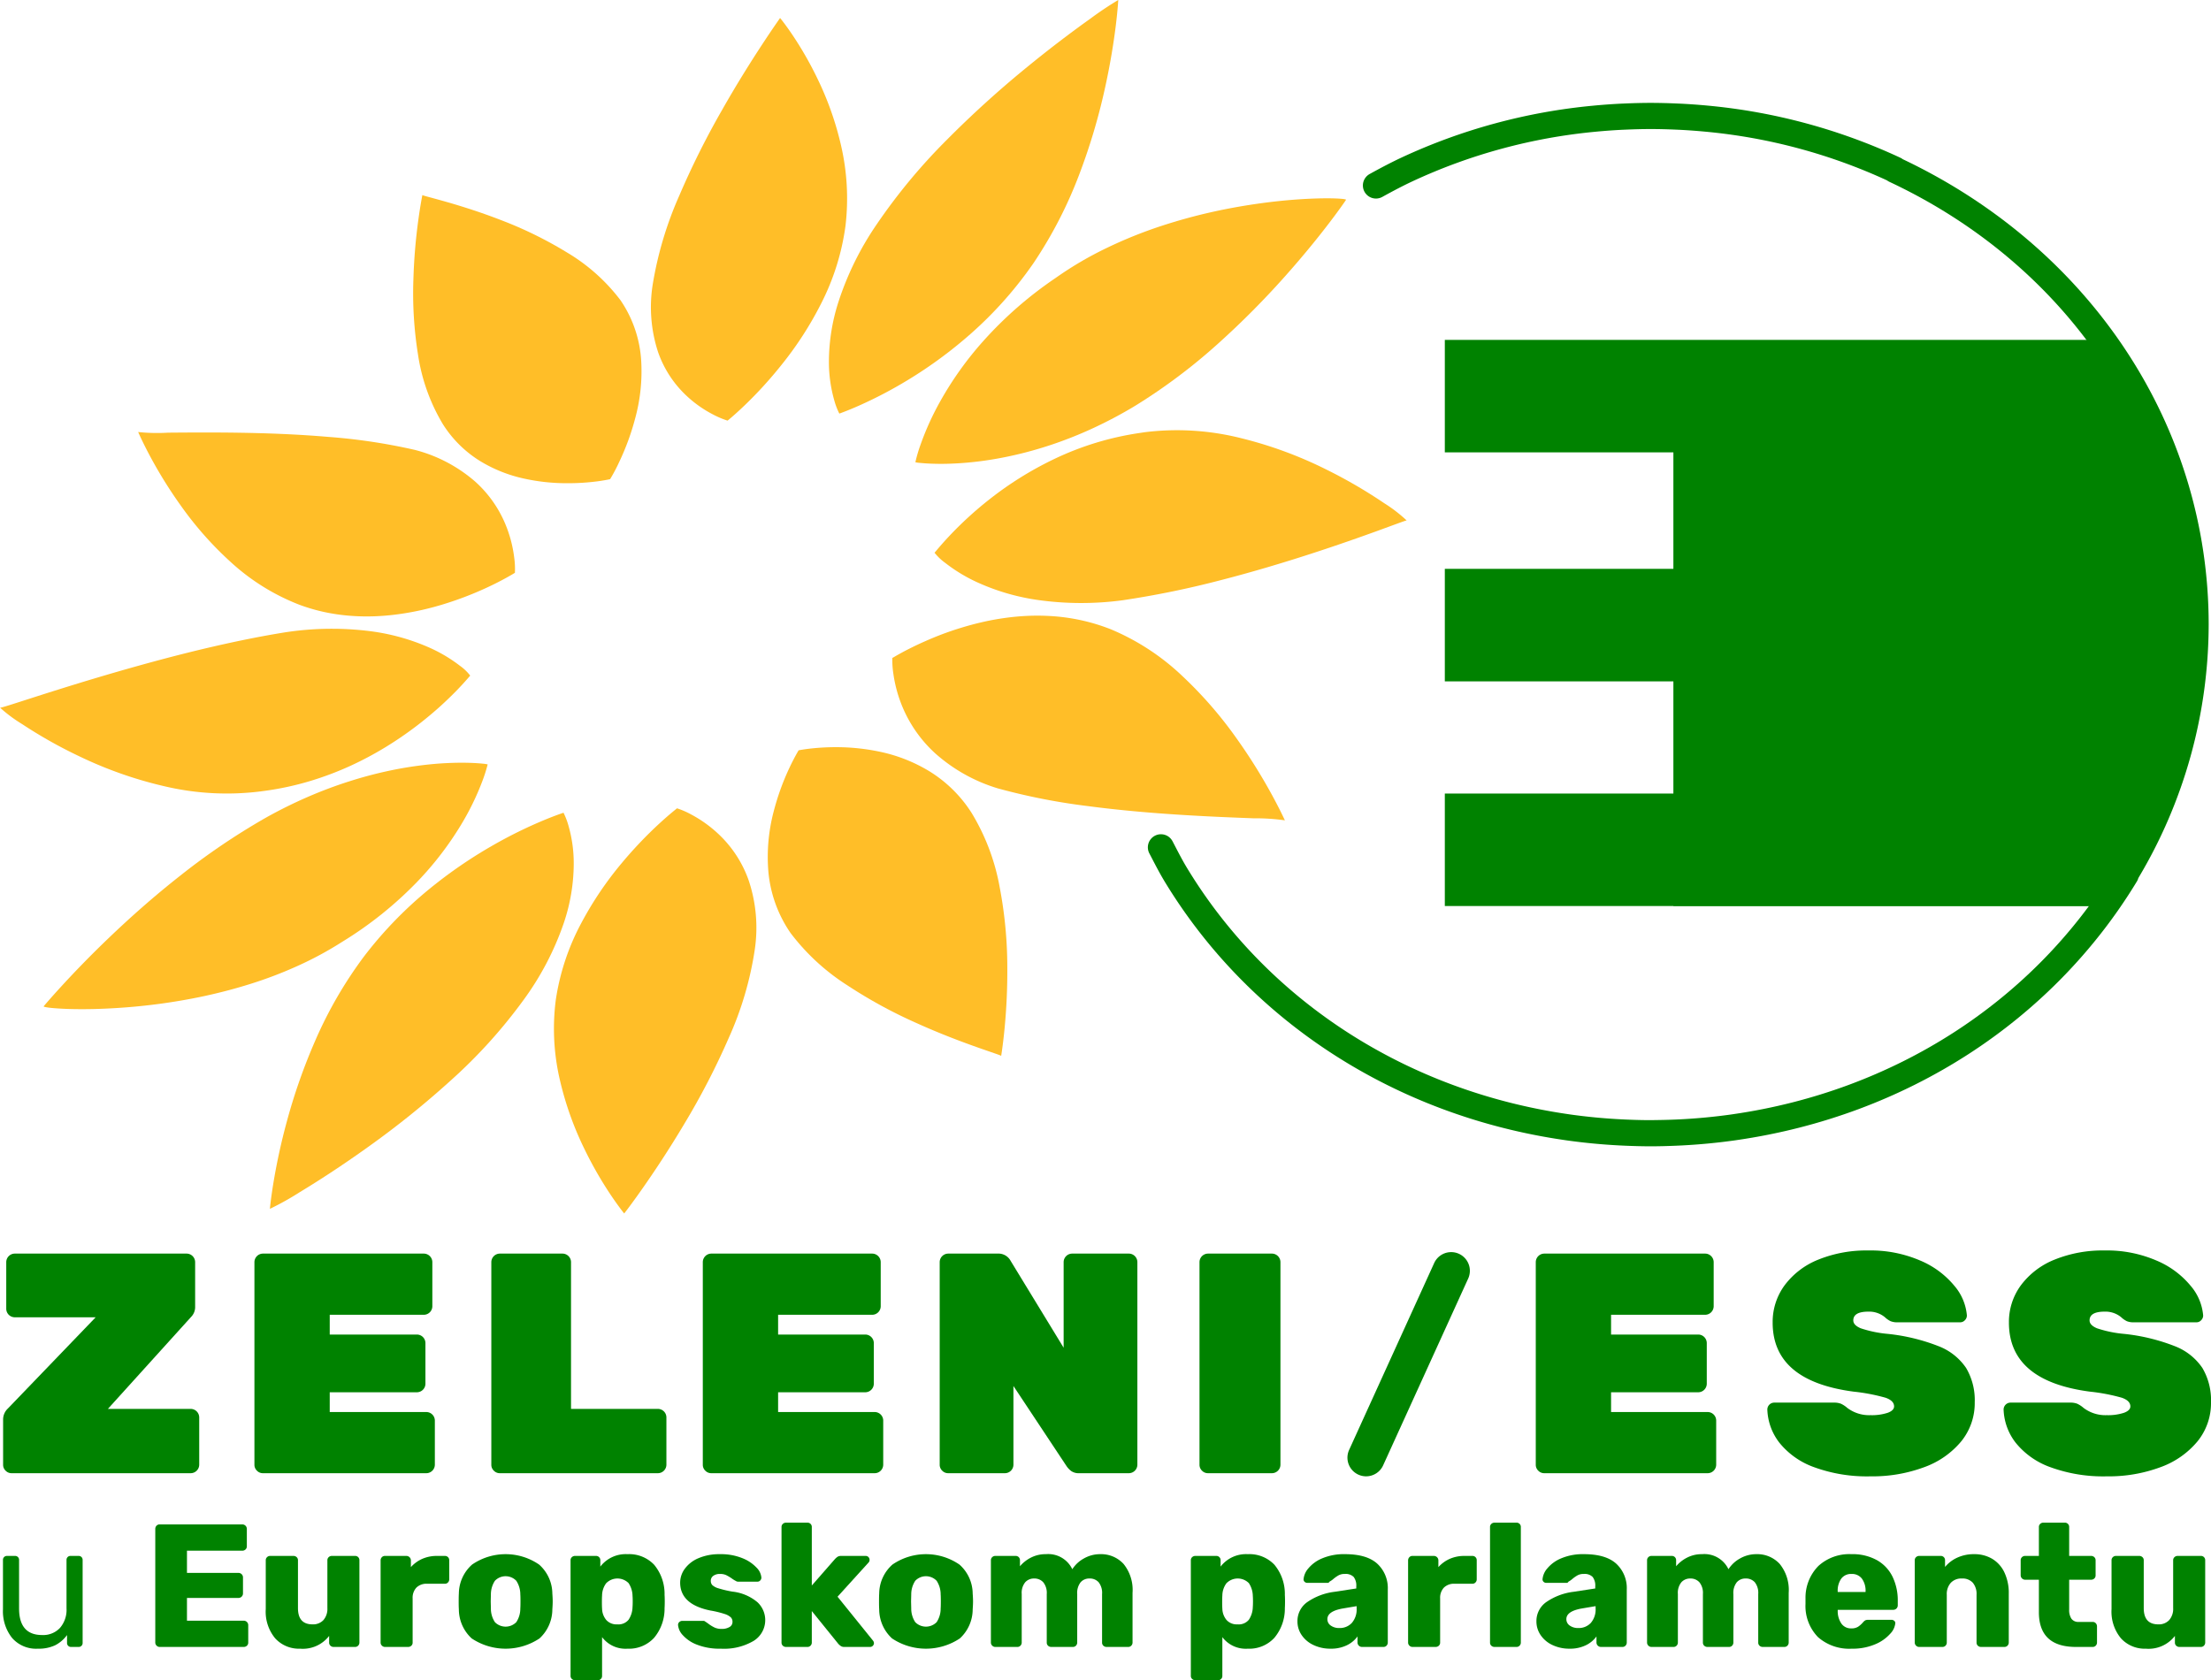 <?xml version="1.0" encoding="UTF-8"?> <svg xmlns="http://www.w3.org/2000/svg" xmlns:xlink="http://www.w3.org/1999/xlink" id="Layer_1" data-name="Layer 1" width="358.98" height="272.856" viewBox="0 0 358.98 272.856"><defs><style>.cls-1{fill:none;}.cls-2{clip-path:url(#clip-path);}.cls-3{fill:#008200;}.cls-4{fill:#ffbe28;}</style><clipPath id="clip-path" transform="translate(-36.434 -47.873)"><rect class="cls-1" width="430.866" height="357.165"></rect></clipPath></defs><title>GreensEFA logo-hr</title><g class="cls-2"><path class="cls-3" d="M38.394,313.865a6.96,6.96,0,0,1-1.478-4.647v-8.016a.631.631,0,0,1,.654-.654h1.307a.631.631,0,0,1,.654.654v7.873q0,4.322,3.752,4.321a3.742,3.742,0,0,0,2.885-1.151,4.485,4.485,0,0,0,1.066-3.17v-7.873a.631.631,0,0,1,.654-.654h1.308a.631.631,0,0,1,.654.654v13.474a.633.633,0,0,1-.654.653H47.973a.633.633,0,0,1-.654-.653v-1.28a5.442,5.442,0,0,1-1.932,1.662,6.278,6.278,0,0,1-2.814.555,5.171,5.171,0,0,1-4.179-1.748" transform="translate(-36.434 -47.873)"></path><path class="cls-3" d="M61.858,315.116a.684.684,0,0,1-.213-.498v-18.447a.743.743,0,0,1,.199-.527.671.671,0,0,1,.512-.213h13.416a.728.728,0,0,1,.739.74v2.813a.668.668,0,0,1-.213.512.739.739,0,0,1-.526.199h-8.982v3.61h8.357a.729.729,0,0,1,.739.739v2.587a.729.729,0,0,1-.739.739h-8.357v3.695h9.21a.728.728,0,0,1,.738.739v2.814a.664.664,0,0,1-.213.512.743.743,0,0,1-.525.199H62.356a.682.682,0,0,1-.498-.213" transform="translate(-36.434 -47.873)"></path><path class="cls-3" d="M81.117,313.936a6.78,6.78,0,0,1-1.535-4.747v-7.931a.667.667,0,0,1,.213-.511.706.706,0,0,1,.498-.2h3.78a.74.74,0,0,1,.526.2.667.667,0,0,1,.213.511v7.76q0,2.644,2.359,2.644a2.29,2.29,0,0,0,1.777-.697,2.773,2.773,0,0,0,.64-1.947v-7.76a.667.667,0,0,1,.213-.511.739.739,0,0,1,.525-.2h3.752a.683.683,0,0,1,.711.711v13.36a.711.711,0,0,1-.199.498.673.673,0,0,1-.512.213h-3.467a.74.74,0,0,1-.526-.2.664.664,0,0,1-.213-.511v-1.08a5.396,5.396,0,0,1-4.719,2.075,5.212,5.212,0,0,1-4.036-1.677" transform="translate(-36.434 -47.873)"></path><path class="cls-3" d="M98.442,315.116a.684.684,0,0,1-.213-.498v-13.331a.737.737,0,0,1,.199-.525.665.665,0,0,1,.512-.214h3.467a.729.729,0,0,1,.739.739v1.08a5.436,5.436,0,0,1,1.862-1.35,5.827,5.827,0,0,1,2.373-.469h1.28a.682.682,0,0,1,.71.711v3.098a.703.703,0,0,1-.199.497.664.664,0,0,1-.511.213h-2.871a2.333,2.333,0,0,0-1.748.626,2.413,2.413,0,0,0-.612,1.762v7.163a.668.668,0,0,1-.213.512.743.743,0,0,1-.525.199h-3.752a.682.682,0,0,1-.498-.213" transform="translate(-36.434 -47.873)"></path><path class="cls-3" d="M113.024,313.95a6.425,6.425,0,0,1-2.089-4.733q-.03-.369-.029-1.279c0-.607.009-1.032.029-1.279a6.363,6.363,0,0,1,2.146-4.705,9.605,9.605,0,0,1,10.886,0,6.366,6.366,0,0,1,2.146,4.705q.057.74.057,1.279,0,.54-.057,1.279a6.425,6.425,0,0,1-2.089,4.733,9.927,9.927,0,0,1-11,0m7.234-2.644a3.972,3.972,0,0,0,.654-2.231c.018-.189.028-.569.028-1.137,0-.569-.01-.947-.028-1.137a4.007,4.007,0,0,0-.654-2.218,2.406,2.406,0,0,0-3.468,0,4.007,4.007,0,0,0-.654,2.218l-.028,1.137.028,1.137a3.972,3.972,0,0,0,.654,2.231,2.434,2.434,0,0,0,3.468,0" transform="translate(-36.434 -47.873)"></path><path class="cls-3" d="M129.284,320.531a.668.668,0,0,1-.214-.512v-18.76a.668.668,0,0,1,.214-.512.737.737,0,0,1,.525-.199h3.383a.683.683,0,0,1,.711.711v1.023a5.2,5.2,0,0,1,4.405-2.019,5.591,5.591,0,0,1,4.335,1.72,7.404,7.404,0,0,1,1.691,4.904c.019.247.029.596.029,1.051s-.01.816-.029,1.08a7.365,7.365,0,0,1-1.705,4.832,5.527,5.527,0,0,1-4.321,1.763,4.761,4.761,0,0,1-4.121-1.876v6.282a.68.68,0,0,1-.711.71h-3.667a.74.74,0,0,1-.525-.198m9.209-9.622a3.895,3.895,0,0,0,.64-2.09c.018-.188.028-.482.028-.881,0-.397-.01-.691-.028-.881a3.9,3.9,0,0,0-.64-2.089,2.556,2.556,0,0,0-3.652.029,3.43,3.43,0,0,0-.654,1.974c-.019.248-.028.608-.028,1.082,0,.454.009.805.028,1.051a2.985,2.985,0,0,0,.668,1.833,2.225,2.225,0,0,0,1.805.725,2.124,2.124,0,0,0,1.833-.753" transform="translate(-36.434 -47.873)"></path><path class="cls-3" d="M149.593,314.96a5.921,5.921,0,0,1-2.317-1.563,2.713,2.713,0,0,1-.753-1.65.597.597,0,0,1,.213-.469.699.699,0,0,1,.469-.184h3.44a.389.389,0,0,1,.284.113,6.291,6.291,0,0,1,.54.37,5.736,5.736,0,0,0,1.009.612,2.718,2.718,0,0,0,1.123.212,2.421,2.421,0,0,0,1.264-.298.93.93,0,0,0,.498-.838,1.031,1.031,0,0,0-.27-.74,2.74,2.74,0,0,0-1.023-.554,15.807,15.807,0,0,0-2.289-.554q-4.917-.995-4.917-4.548a3.808,3.808,0,0,1,.753-2.231,5.248,5.248,0,0,1,2.217-1.72,8.553,8.553,0,0,1,3.511-.654,9.25,9.25,0,0,1,3.596.639,6.334,6.334,0,0,1,2.316,1.536,2.586,2.586,0,0,1,.796,1.634.647.647,0,0,1-.185.454.58.58,0,0,1-.44.2h-3.127a.622.622,0,0,1-.398-.114,4.544,4.544,0,0,1-.682-.426,7.682,7.682,0,0,0-.896-.527,2.275,2.275,0,0,0-.98-.184,1.753,1.753,0,0,0-1.108.312.97.97,0,0,0-.398.796,1.005,1.005,0,0,0,.241.697,2.451,2.451,0,0,0,.995.526,17.742,17.742,0,0,0,2.288.54,7.572,7.572,0,0,1,4.051,1.719,3.967,3.967,0,0,1-.626,6.283,9.481,9.481,0,0,1-5.301,1.264,10.126,10.126,0,0,1-3.894-.653" transform="translate(-36.434 -47.873)"></path><path class="cls-3" d="M163.535,315.13a.668.668,0,0,1-.213-.512v-18.759a.669.669,0,0,1,.213-.512.739.739,0,0,1,.526-.199h3.468a.682.682,0,0,1,.71.711v9.493l3.781-4.321c.037-.038.109-.103.213-.199a1.139,1.139,0,0,1,.327-.213,1.122,1.122,0,0,1,.426-.071h4.008a.6.6,0,0,1,.441.185.638.638,0,0,1,.184.469.624.624,0,0,1-.198.454l-5.003,5.515,5.713,7.078a.763.763,0,0,1,.199.427.631.631,0,0,1-.654.653h-4.121a1.086,1.086,0,0,1-.555-.113,2.561,2.561,0,0,1-.44-.37l-4.321-5.344v5.116a.703.703,0,0,1-.199.498.667.667,0,0,1-.511.213h-3.468a.739.739,0,0,1-.526-.199" transform="translate(-36.434 -47.873)"></path><path class="cls-3" d="M181.271,313.95a6.425,6.425,0,0,1-2.089-4.733q-.03-.369-.029-1.279c0-.607.009-1.032.029-1.279a6.363,6.363,0,0,1,2.146-4.705,9.605,9.605,0,0,1,10.886,0,6.366,6.366,0,0,1,2.146,4.705q.057.74.057,1.279,0,.54-.057,1.279a6.425,6.425,0,0,1-2.089,4.733,9.927,9.927,0,0,1-11,0m7.234-2.644a3.972,3.972,0,0,0,.654-2.231c.018-.189.028-.569.028-1.137,0-.569-.01-.947-.028-1.137a4.007,4.007,0,0,0-.654-2.218,2.406,2.406,0,0,0-3.468,0,4.007,4.007,0,0,0-.654,2.218l-.028,1.137.028,1.137a3.972,3.972,0,0,0,.654,2.231,2.434,2.434,0,0,0,3.468,0" transform="translate(-36.434 -47.873)"></path><path class="cls-3" d="M197.531,315.116a.684.684,0,0,1-.213-.498v-13.359a.671.671,0,0,1,.213-.512.705.705,0,0,1,.498-.199h3.296a.682.682,0,0,1,.711.711v.966a5.706,5.706,0,0,1,1.763-1.393,5.168,5.168,0,0,1,2.444-.569,4.322,4.322,0,0,1,4.292,2.445,5.184,5.184,0,0,1,1.905-1.762,5.276,5.276,0,0,1,2.615-.683,4.942,4.942,0,0,1,3.795,1.579,6.697,6.697,0,0,1,1.464,4.704v8.072a.712.712,0,0,1-.2.498.667.667,0,0,1-.511.213h-3.496a.744.744,0,0,1-.526-.199.669.669,0,0,1-.214-.512v-7.873a2.793,2.793,0,0,0-.554-1.919,1.914,1.914,0,0,0-1.492-.611,1.852,1.852,0,0,0-1.436.611,2.798,2.798,0,0,0-.554,1.919v7.873a.711.711,0,0,1-.199.498.669.669,0,0,1-.511.213h-3.497a.745.745,0,0,1-.526-.199.668.668,0,0,1-.213-.512v-7.873a2.747,2.747,0,0,0-.568-1.919,1.928,1.928,0,0,0-1.478-.611,1.894,1.894,0,0,0-1.45.611,2.7,2.7,0,0,0-.568,1.891v7.901a.708.708,0,0,1-.2.498.667.667,0,0,1-.511.213h-3.581a.682.682,0,0,1-.498-.213" transform="translate(-36.434 -47.873)"></path><path class="cls-3" d="M229.992,320.531a.671.671,0,0,1-.213-.512v-18.76a.671.671,0,0,1,.213-.512.741.741,0,0,1,.526-.199h3.383a.68.68,0,0,1,.71.711v1.023a5.203,5.203,0,0,1,4.406-2.019,5.591,5.591,0,0,1,4.335,1.72,7.41,7.41,0,0,1,1.692,4.904c.018.247.028.596.028,1.051s-.01.816-.028,1.08a7.371,7.371,0,0,1-1.706,4.832,5.529,5.529,0,0,1-4.321,1.763,4.765,4.765,0,0,1-4.122-1.876v6.282a.679.679,0,0,1-.71.71h-3.667a.745.745,0,0,1-.526-.198m9.21-9.622a3.895,3.895,0,0,0,.64-2.09c.018-.188.028-.482.028-.881,0-.397-.01-.691-.028-.881a3.9,3.9,0,0,0-.64-2.089,2.556,2.556,0,0,0-3.652.029,3.431,3.431,0,0,0-.655,1.974c-.018.248-.028.608-.028,1.082,0,.454.01.805.028,1.051a2.997,2.997,0,0,0,.668,1.833,2.228,2.228,0,0,0,1.806.725,2.124,2.124,0,0,0,1.833-.753" transform="translate(-36.434 -47.873)"></path><path class="cls-3" d="M249.719,315.03a4.691,4.691,0,0,1-1.933-1.606,3.9,3.9,0,0,1-.696-2.246,3.755,3.755,0,0,1,1.605-3.14,9.929,9.929,0,0,1,4.42-1.664l3.526-.54v-.34a2.29,2.29,0,0,0-.427-1.536,1.855,1.855,0,0,0-1.449-.483,2.06,2.06,0,0,0-.953.199,5.192,5.192,0,0,0-.867.597,3.473,3.473,0,0,1-.654.455.328.328,0,0,1-.284.199H248.71a.634.634,0,0,1-.469-.184.515.515,0,0,1-.157-.442,3.112,3.112,0,0,1,.768-1.719,5.801,5.801,0,0,1,2.246-1.634,9.008,9.008,0,0,1,3.723-.683q3.525,0,5.231,1.55a5.384,5.384,0,0,1,1.705,4.192v8.613a.711.711,0,0,1-.199.498.673.673,0,0,1-.512.213H257.55a.73.73,0,0,1-.711-.711v-.995a4.581,4.581,0,0,1-1.734,1.435,5.843,5.843,0,0,1-2.643.555,6.358,6.358,0,0,1-2.743-.583m6.196-3.596a3.34,3.34,0,0,0,.782-2.388v-.341l-2.359.399q-2.388.455-2.388,1.705a1.235,1.235,0,0,0,.555,1.052,2.301,2.301,0,0,0,1.378.397,2.671,2.671,0,0,0,2.032-.824" transform="translate(-36.434 -47.873)"></path><path class="cls-3" d="M265.267,315.116a.684.684,0,0,1-.213-.498v-13.331a.741.741,0,0,1,.199-.525.665.665,0,0,1,.512-.214h3.468a.731.731,0,0,1,.739.739v1.08a5.432,5.432,0,0,1,1.861-1.35,5.829,5.829,0,0,1,2.374-.469h1.279a.683.683,0,0,1,.711.711v3.098a.704.704,0,0,1-.2.497.662.662,0,0,1-.511.213h-2.87a2.331,2.331,0,0,0-1.748.626,2.409,2.409,0,0,0-.612,1.762v7.163a.665.665,0,0,1-.214.512.741.741,0,0,1-.525.199h-3.752a.685.685,0,0,1-.498-.213" transform="translate(-36.434 -47.873)"></path><path class="cls-3" d="M278.569,315.13a.668.668,0,0,1-.213-.512v-18.759a.669.669,0,0,1,.213-.512.741.741,0,0,1,.526-.199h3.553a.682.682,0,0,1,.711.711v18.759a.703.703,0,0,1-.199.498.669.669,0,0,1-.512.213h-3.553a.741.741,0,0,1-.526-.199" transform="translate(-36.434 -47.873)"></path><path class="cls-3" d="M288.519,315.03a4.691,4.691,0,0,1-1.933-1.606,3.9,3.9,0,0,1-.696-2.246,3.755,3.755,0,0,1,1.605-3.14,9.929,9.929,0,0,1,4.42-1.664l3.526-.54v-.34a2.29,2.29,0,0,0-.427-1.536,1.855,1.855,0,0,0-1.449-.483,2.06,2.06,0,0,0-.953.199,5.192,5.192,0,0,0-.867.597,3.472,3.472,0,0,1-.654.455.327.327,0,0,1-.284.199h-3.297a.634.634,0,0,1-.469-.184.515.515,0,0,1-.157-.442,3.112,3.112,0,0,1,.768-1.719,5.801,5.801,0,0,1,2.246-1.634,9.008,9.008,0,0,1,3.723-.683q3.525,0,5.231,1.55a5.384,5.384,0,0,1,1.705,4.192v8.613a.711.711,0,0,1-.199.498.673.673,0,0,1-.512.213h-3.496a.73.73,0,0,1-.711-.711v-.995a4.581,4.581,0,0,1-1.734,1.435,5.843,5.843,0,0,1-2.643.555,6.358,6.358,0,0,1-2.743-.583m6.196-3.596a3.34,3.34,0,0,0,.782-2.388v-.341l-2.359.399q-2.388.455-2.388,1.705a1.235,1.235,0,0,0,.555,1.052,2.301,2.301,0,0,0,1.378.397,2.671,2.671,0,0,0,2.032-.824" transform="translate(-36.434 -47.873)"></path><path class="cls-3" d="M304.065,315.116a.684.684,0,0,1-.213-.498v-13.359a.671.671,0,0,1,.213-.512.708.708,0,0,1,.498-.199h3.297a.682.682,0,0,1,.711.711v.966a5.706,5.706,0,0,1,1.763-1.393,5.162,5.162,0,0,1,2.444-.569,4.322,4.322,0,0,1,4.292,2.445,5.189,5.189,0,0,1,1.904-1.762,5.282,5.282,0,0,1,2.615-.683,4.941,4.941,0,0,1,3.795,1.579,6.693,6.693,0,0,1,1.464,4.704v8.072a.707.707,0,0,1-.199.498.671.671,0,0,1-.512.213h-3.496a.744.744,0,0,1-.526-.199.668.668,0,0,1-.213-.512v-7.873a2.798,2.798,0,0,0-.554-1.919,1.918,1.918,0,0,0-1.493-.611,1.85,1.85,0,0,0-1.435.611,2.793,2.793,0,0,0-.554,1.919v7.873a.711.711,0,0,1-.199.498.669.669,0,0,1-.512.213h-3.496a.744.744,0,0,1-.526-.199.669.669,0,0,1-.214-.512v-7.873a2.747,2.747,0,0,0-.568-1.919,1.927,1.927,0,0,0-1.477-.611,1.896,1.896,0,0,0-1.451.611,2.7,2.7,0,0,0-.568,1.891v7.901a.706.706,0,0,1-.199.498.669.669,0,0,1-.512.213h-3.581a.685.685,0,0,1-.498-.213" transform="translate(-36.434 -47.873)"></path><path class="cls-3" d="M331.624,313.752a7.226,7.226,0,0,1-2.047-5.415v-.882a7.325,7.325,0,0,1,2.104-5.287,7.447,7.447,0,0,1,5.372-1.905,8.127,8.127,0,0,1,4.135.981,6.223,6.223,0,0,1,2.531,2.701,8.816,8.816,0,0,1,.837,3.908v.71a.724.724,0,0,1-.738.739h-9.011v.171a3.565,3.565,0,0,0,.597,2.061,1.884,1.884,0,0,0,1.62.782,1.973,1.973,0,0,0,1.095-.27,3.809,3.809,0,0,0,.781-.697,1.515,1.515,0,0,1,.412-.355,1.297,1.297,0,0,1,.498-.071h3.724a.662.662,0,0,1,.44.156.482.482,0,0,1,.185.384,2.898,2.898,0,0,1-.839,1.734,6.64,6.64,0,0,1-2.444,1.705,9.316,9.316,0,0,1-3.795.711,7.669,7.669,0,0,1-5.457-1.861m7.703-7.349v-.057a3.325,3.325,0,0,0-.598-2.117,2.017,2.017,0,0,0-1.676-.754,1.981,1.981,0,0,0-1.664.754,3.393,3.393,0,0,0-.582,2.117v.057Z" transform="translate(-36.434 -47.873)"></path><path class="cls-3" d="M347.527,315.116a.684.684,0,0,1-.213-.498v-13.359a.671.671,0,0,1,.213-.512.708.708,0,0,1,.498-.199h3.496a.682.682,0,0,1,.711.711v1.08a5.584,5.584,0,0,1,1.976-1.507,6.429,6.429,0,0,1,2.771-.569,5.621,5.621,0,0,1,2.885.74,5.086,5.086,0,0,1,1.989,2.188,7.739,7.739,0,0,1,.726,3.496v7.931a.715.715,0,0,1-.199.498.671.671,0,0,1-.512.213h-3.78a.748.748,0,0,1-.527-.199.671.671,0,0,1-.213-.512v-7.76a2.846,2.846,0,0,0-.611-1.961,2.26,2.26,0,0,0-1.776-.682,2.337,2.337,0,0,0-1.791.696,2.734,2.734,0,0,0-.654,1.947v7.76a.707.707,0,0,1-.199.498.671.671,0,0,1-.512.213h-3.78a.685.685,0,0,1-.498-.213" transform="translate(-36.434 -47.873)"></path><path class="cls-3" d="M367.469,309.673v-5.259h-2.246a.728.728,0,0,1-.71-.711v-2.444a.667.667,0,0,1,.213-.512.701.701,0,0,1,.497-.199h2.246v-4.689a.666.666,0,0,1,.213-.512.703.703,0,0,1,.497-.199h3.497a.682.682,0,0,1,.71.711v4.689h3.554a.739.739,0,0,1,.525.199.667.667,0,0,1,.213.512v2.444a.664.664,0,0,1-.213.512.739.739,0,0,1-.525.199h-3.554v4.832a2.558,2.558,0,0,0,.37,1.507,1.371,1.371,0,0,0,1.193.512h2.247a.662.662,0,0,1,.51.213.739.739,0,0,1,.2.525v2.615a.704.704,0,0,1-.2.498.665.665,0,0,1-.51.213h-2.702q-6.026,0-6.025-5.656" transform="translate(-36.434 -47.873)"></path><path class="cls-3" d="M380.799,313.936a6.784,6.784,0,0,1-1.534-4.747v-7.931a.664.664,0,0,1,.213-.511.702.702,0,0,1,.497-.2h3.781a.739.739,0,0,1,.525.2.664.664,0,0,1,.213.511v7.76q0,2.644,2.36,2.644a2.289,2.289,0,0,0,1.776-.697,2.768,2.768,0,0,0,.64-1.947v-7.76a.664.664,0,0,1,.214-.511.736.736,0,0,1,.525-.2h3.752a.683.683,0,0,1,.711.711v13.36a.711.711,0,0,1-.199.498.673.673,0,0,1-.512.213h-3.468a.736.736,0,0,1-.525-.2.661.661,0,0,1-.214-.511v-1.08a5.393,5.393,0,0,1-4.718,2.075,5.213,5.213,0,0,1-4.037-1.677" transform="translate(-36.434 -47.873)"></path><path class="cls-3" d="M37.346,286.707a1.319,1.319,0,0,1-.407-.968v-7.336a2.441,2.441,0,0,1,.764-1.783l14.264-14.825H38.824a1.392,1.392,0,0,1-1.376-1.375v-7.591a1.393,1.393,0,0,1,1.376-1.376h27.917a1.393,1.393,0,0,1,1.376,1.376v7.234a2.278,2.278,0,0,1-.663,1.681l-13.5,14.927h13.449a1.392,1.392,0,0,1,1.376,1.375v7.693a1.392,1.392,0,0,1-1.376,1.375H38.314a1.323,1.323,0,0,1-.968-.407" transform="translate(-36.434 -47.873)"></path><path class="cls-3" d="M78.151,286.707a1.32,1.32,0,0,1-.408-.968v-32.91a1.393,1.393,0,0,1,1.376-1.376h26.134a1.393,1.393,0,0,1,1.376,1.376v7.183a1.393,1.393,0,0,1-1.376,1.376H89.97v3.209h14.162a1.393,1.393,0,0,1,1.376,1.376v6.623a1.393,1.393,0,0,1-1.376,1.375H89.97v3.21h15.691a1.39,1.39,0,0,1,1.375,1.375v7.183a1.39,1.39,0,0,1-1.375,1.375h-26.542a1.323,1.323,0,0,1-.968-.407" transform="translate(-36.434 -47.873)"></path><path class="cls-3" d="M116.614,286.707a1.32,1.32,0,0,1-.408-.968v-32.91a1.393,1.393,0,0,1,1.376-1.376h10.189a1.392,1.392,0,0,1,1.375,1.376v23.842h14.112a1.39,1.39,0,0,1,1.375,1.375v7.693a1.39,1.39,0,0,1-1.375,1.375h-25.676a1.323,1.323,0,0,1-.968-.407" transform="translate(-36.434 -47.873)"></path><path class="cls-3" d="M150.95,286.707a1.32,1.32,0,0,1-.408-.968v-32.91a1.393,1.393,0,0,1,1.376-1.376h26.134a1.393,1.393,0,0,1,1.376,1.376v7.183a1.393,1.393,0,0,1-1.376,1.376h-15.283v3.209h14.162a1.393,1.393,0,0,1,1.376,1.376v6.623a1.393,1.393,0,0,1-1.376,1.375h-14.162v3.21h15.691a1.39,1.39,0,0,1,1.375,1.375v7.183a1.39,1.39,0,0,1-1.375,1.375h-26.542a1.323,1.323,0,0,1-.968-.407" transform="translate(-36.434 -47.873)"></path><path class="cls-3" d="M189.412,286.707a1.32,1.32,0,0,1-.408-.968v-32.91a1.393,1.393,0,0,1,1.376-1.376h8.049a2.233,2.233,0,0,1,2.089,1.172l8.609,14.111v-13.907a1.393,1.393,0,0,1,1.376-1.376h9.22a1.392,1.392,0,0,1,1.376,1.376v32.91a1.39,1.39,0,0,1-1.376,1.375h-8.048a2.121,2.121,0,0,1-1.325-.356,3.446,3.446,0,0,1-.764-.816l-8.61-12.99v12.787a1.39,1.39,0,0,1-1.375,1.375h-9.221a1.323,1.323,0,0,1-.968-.407" transform="translate(-36.434 -47.873)"></path><path class="cls-3" d="M231.593,286.707a1.323,1.323,0,0,1-.407-.968v-32.91a1.392,1.392,0,0,1,1.376-1.376h10.392a1.392,1.392,0,0,1,1.375,1.376v32.91a1.39,1.39,0,0,1-1.375,1.375h-10.392a1.325,1.325,0,0,1-.969-.407" transform="translate(-36.434 -47.873)"></path><path class="cls-3" d="M286.19,286.707a1.323,1.323,0,0,1-.407-.968v-32.91a1.392,1.392,0,0,1,1.376-1.376h26.134a1.395,1.395,0,0,1,1.376,1.376v7.183a1.395,1.395,0,0,1-1.376,1.376h-15.284v3.209h14.162a1.392,1.392,0,0,1,1.376,1.376v6.623a1.392,1.392,0,0,1-1.376,1.375h-14.162v3.21h15.691a1.39,1.39,0,0,1,1.376,1.375v7.183a1.39,1.39,0,0,1-1.376,1.375h-26.541a1.325,1.325,0,0,1-.969-.407" transform="translate(-36.434 -47.873)"></path><path class="cls-3" d="M330.995,286.146a12.744,12.744,0,0,1-5.63-3.948,9.287,9.287,0,0,1-1.986-5.426,1.13,1.13,0,0,1,1.121-1.12h9.679a3.06,3.06,0,0,1,1.146.178,4.345,4.345,0,0,1,1.044.687,5.877,5.877,0,0,0,3.771,1.172,8.264,8.264,0,0,0,2.776-.382q1.042-.382,1.044-1.044,0-.916-1.375-1.401a30.663,30.663,0,0,0-5.196-.993q-13.145-1.732-13.144-11.208a10.028,10.028,0,0,1,1.961-6.088,12.709,12.709,0,0,1,5.476-4.152,20.765,20.765,0,0,1,8.101-1.477,20.284,20.284,0,0,1,8.405,1.63,14.401,14.401,0,0,1,5.553,4.1,8.496,8.496,0,0,1,2.038,4.815,1.079,1.079,0,0,1-.331.79,1.026,1.026,0,0,1-.739.331h-10.189a2.842,2.842,0,0,1-1.121-.179,3.59,3.59,0,0,1-.917-.637,4.002,4.002,0,0,0-2.699-.917q-2.447,0-2.445,1.427,0,.765,1.197,1.274a19.212,19.212,0,0,0,4.457.917,31.426,31.426,0,0,1,8.177,1.987,9.54,9.54,0,0,1,4.483,3.54,10.261,10.261,0,0,1,1.401,5.578,9.83,9.83,0,0,1-2.191,6.343,13.943,13.943,0,0,1-6.037,4.203,24.096,24.096,0,0,1-8.685,1.478,24.999,24.999,0,0,1-9.145-1.478" transform="translate(-36.434 -47.873)"></path><path class="cls-3" d="M369.356,286.146a12.744,12.744,0,0,1-5.63-3.948,9.287,9.287,0,0,1-1.986-5.426,1.13,1.13,0,0,1,1.121-1.12h9.679a3.061,3.061,0,0,1,1.146.178,4.345,4.345,0,0,1,1.044.687,5.878,5.878,0,0,0,3.771,1.172,8.264,8.264,0,0,0,2.776-.382q1.043-.382,1.044-1.044,0-.916-1.375-1.401a30.663,30.663,0,0,0-5.196-.993q-13.145-1.732-13.144-11.208a10.028,10.028,0,0,1,1.961-6.088,12.709,12.709,0,0,1,5.476-4.152,20.765,20.765,0,0,1,8.101-1.477,20.284,20.284,0,0,1,8.405,1.63,14.4,14.4,0,0,1,5.553,4.1,8.496,8.496,0,0,1,2.038,4.815,1.079,1.079,0,0,1-.331.79,1.026,1.026,0,0,1-.739.331h-10.189a2.842,2.842,0,0,1-1.121-.179,3.591,3.591,0,0,1-.917-.637,4.002,4.002,0,0,0-2.699-.917q-2.447,0-2.445,1.427,0,.765,1.197,1.274a19.212,19.212,0,0,0,4.457.917,31.426,31.426,0,0,1,8.177,1.987,9.54,9.54,0,0,1,4.483,3.54,10.261,10.261,0,0,1,1.401,5.578,9.83,9.83,0,0,1-2.191,6.343,13.943,13.943,0,0,1-6.037,4.203,24.096,24.096,0,0,1-8.685,1.478,24.999,24.999,0,0,1-9.145-1.478" transform="translate(-36.434 -47.873)"></path><path class="cls-3" d="M258.239,287.621a3.032,3.032,0,0,1-2.76-4.288l13.808-30.343a3.034,3.034,0,1,1,5.524,2.512l-13.812,30.343a3.035,3.035,0,0,1-2.76,1.776" transform="translate(-36.434 -47.873)"></path><path class="cls-3" d="M392.471,149.857a79.908,79.908,0,0,1-14.025,45.176h-70.32v-.024h-37.109v-18.269h37.109v-18.219h-37.109v-18.27h37.109v-18.915h-37.109v-18.269h106.337a80.12,80.12,0,0,1,15.117,46.79" transform="translate(-36.434 -47.873)"></path><path class="cls-4" d="M163.088,50.794h0c0,.01-1.133,1.595-2.875,4.252-1.745,2.655-4.099,6.375-6.525,10.655a134.532,134.532,0,0,0-6.994,14.006,59.036,59.036,0,0,0-4.273,14.295,23.428,23.428,0,0,0,.855,11.037,17.618,17.618,0,0,0,4.287,6.783,19.016,19.016,0,0,0,4.749,3.418,13.892,13.892,0,0,0,2.253.94s1.055-.841,2.678-2.393a66.903,66.903,0,0,0,6.051-6.627,56.52,56.52,0,0,0,6.48-10.032,39.225,39.225,0,0,0,3.939-12.614,38.113,38.113,0,0,0-.712-12.952,50.585,50.585,0,0,0-3.758-10.74,57.516,57.516,0,0,0-4.175-7.323c-1.171-1.736-1.976-2.705-1.98-2.705" transform="translate(-36.434 -47.873)"></path><path class="cls-4" d="M83.165,150.495c-.027.004-.05.008-.078.013a.209.209,0,0,0-.079.01.539.539,0,0,1-.076.009c-.029.004-.055.008-.084.014-5.135.818-10.505,1.982-15.701,3.267-5.188,1.293-10.201,2.705-14.617,4.018-4.414,1.31-8.235,2.531-11.047,3.431-2.805.906-4.606,1.49-4.976,1.542h-.069c0-.006-.004-.006-.004-.01a23.377,23.377,0,0,0,3.56,2.655,75.909,75.909,0,0,0,9.503,5.338,65.819,65.819,0,0,0,13.522,4.749,44.059,44.059,0,0,0,15.615.876.345.345,0,0,0,.065-.004.361.361,0,0,1,.065-.008c.017-.005.04-.005.063-.009.019-.006.042-.006.059-.01.046-.006.084-.013.124-.019.036,0,.078-.009.118-.013a1.122,1.122,0,0,1,.12-.014c.041-.009.077-.013.119-.019a48.132,48.132,0,0,0,7.441-1.608,51.597,51.597,0,0,0,6.595-2.495,55.464,55.464,0,0,0,5.703-3.048c1.749-1.07,3.34-2.172,4.771-3.254,1.434-1.083,2.701-2.144,3.804-3.123,1.096-.982,2.023-1.886,2.778-2.655.748-.767,1.325-1.402,1.71-1.844.393-.439.597-.691.61-.691a7.641,7.641,0,0,0-1.667-1.597,24.244,24.244,0,0,0-5.274-3.088,34.554,34.554,0,0,0-9.208-2.524,49.928,49.928,0,0,0-13.465.111" transform="translate(-36.434 -47.873)"></path><path class="cls-4" d="M222.464,118.042c-.068.009-.137.017-.209.027-.069.009-.138.022-.212.032-.067.009-.136.019-.204.032-.074.01-.144.023-.21.031a48.252,48.252,0,0,0-14.108,4.288,55.979,55.979,0,0,0-10.482,6.545,59.243,59.243,0,0,0-6.549,6.001c-1.499,1.595-2.285,2.627-2.325,2.632a8.658,8.658,0,0,0,1.736,1.654,26.013,26.013,0,0,0,5.471,3.274,35.861,35.861,0,0,0,9.497,2.74,50.547,50.547,0,0,0,13.824.056,150.045,150.045,0,0,0,15.955-3.268c5.238-1.348,10.256-2.861,14.648-4.288,4.393-1.424,8.152-2.76,10.873-3.746,2.72-.992,4.4-1.627,4.629-1.66h.029v.004a24.002,24.002,0,0,0-3.649-2.806,80.103,80.103,0,0,0-9.637-5.585,66.381,66.381,0,0,0-13.588-4.971,42.541,42.541,0,0,0-15.489-.992" transform="translate(-36.434 -47.873)"></path><path class="cls-4" d="M58.858,118.008h0v.009l.004.01.004.004a.016.016,0,0,1-.004-.01.014.014,0,0,1-.004-.009Zm.008.023c.082.183.713,1.631,1.869,3.807a73.677,73.677,0,0,0,5.046,8.134,56.151,56.151,0,0,0,8.112,9.173,35.378,35.378,0,0,0,11.07,6.906,29.372,29.372,0,0,0,4.112,1.211,31.366,31.366,0,0,0,4.1.602,34.6,34.6,0,0,0,4.023.092,38.036,38.036,0,0,0,3.883-.334c1.332-.177,2.619-.416,3.863-.694,1.244-.284,2.44-.606,3.573-.956,1.135-.351,2.213-.721,3.214-1.1,1.006-.38,1.936-.763,2.787-1.139.855-.374,1.623-.74,2.299-1.074.677-.338,1.257-.645,1.728-.904.475-.262.845-.472,1.097-.622.251-.151.387-.233.393-.233a13.393,13.393,0,0,0-.115-2.485,20.654,20.654,0,0,0-1.564-5.727,19.161,19.161,0,0,0-4.778-6.613,24.078,24.078,0,0,0-9.754-5.133,94.762,94.762,0,0,0-14.104-2.121c-4.963-.426-10.005-.607-14.527-.676-4.525-.068-8.538-.032-11.455-.009a29.637,29.637,0,0,1-4.872-.105" transform="translate(-36.434 -47.873)"></path><path class="cls-4" d="M105.012,79.545c0,.004-.311,1.513-.649,3.981a90.633,90.633,0,0,0-.809,9.721,62.877,62.877,0,0,0,.744,12.175,30.737,30.737,0,0,0,4.037,11.326,18.887,18.887,0,0,0,6.06,6.005,23.14,23.14,0,0,0,7.17,2.851,32.034,32.034,0,0,0,6.856.74,37.08,37.08,0,0,0,5.118-.319c.307-.041.582-.083.824-.124s.448-.078.616-.11c.17-.031.298-.059.384-.076a.67.67,0,0,0,.133-.036,27.071,27.071,0,0,0,1.474-2.785,40.29,40.29,0,0,0,2.589-7.07,28.994,28.994,0,0,0,.978-9.411,19.513,19.513,0,0,0-3.355-9.781,30.256,30.256,0,0,0-8.67-7.746,64.381,64.381,0,0,0-10.663-5.242c-3.486-1.358-6.705-2.348-9.043-3.016-2.341-.667-3.804-1.014-3.794-1.083" transform="translate(-36.434 -47.873)"></path><path class="cls-4" d="M241.248,80.868c-2.419.33-5.055.777-7.812,1.385a88.545,88.545,0,0,0-8.542,2.344,72.221,72.221,0,0,0-8.722,3.52,57.262,57.262,0,0,0-8.369,4.912,63.247,63.247,0,0,0-11.746,10.256,54.852,54.852,0,0,0-6.91,9.662,45.154,45.154,0,0,0-3.267,7.18,23.305,23.305,0,0,0-.824,2.816,5.821,5.821,0,0,0,.759.105c.498.049,1.228.108,2.171.133.946.031,2.098.031,3.431-.038,1.336-.063,2.854-.191,4.527-.416,1.617-.219,3.376-.528,5.259-.96,1.883-.429,3.89-.982,5.988-1.686a66.27,66.27,0,0,0,6.566-2.605,71.127,71.127,0,0,0,6.993-3.707,93.047,93.047,0,0,0,13.543-10.176,138.297,138.297,0,0,0,10.852-10.929c3.067-3.441,5.526-6.516,7.218-8.738,1.69-2.222,2.614-3.588,2.614-3.607.009-.067-.342-.136-1.002-.181-.653-.046-1.618-.073-2.829-.056-1.215.019-2.682.078-4.349.201-1.669.124-3.532.311-5.549.585" transform="translate(-36.434 -47.873)"></path><path class="cls-4" d="M217.995,47.873a54.361,54.361,0,0,0-4.542,3.039c-2.71,1.928-6.413,4.694-10.499,8.048a167.687,167.687,0,0,0-12.765,11.592,94.314,94.314,0,0,0-11.355,13.669,49.016,49.016,0,0,0-6.299,12.773,31.782,31.782,0,0,0-1.517,9.704,22.717,22.717,0,0,0,.865,6.174,11.589,11.589,0,0,0,.825,2.166c.006-.008,1.199-.407,3.183-1.288a70.166,70.166,0,0,0,7.927-4.155,71.392,71.392,0,0,0,10.266-7.556,63.247,63.247,0,0,0,10.183-11.485,70.548,70.548,0,0,0,7.395-14.35,98.953,98.953,0,0,0,4.13-13.81c.936-4.197,1.49-7.821,1.807-10.398.314-2.578.396-4.113.4-4.119v-.004Z" transform="translate(-36.434 -47.873)"></path><path class="cls-4" d="M146.358,179.139h0c0,.01-1.078.832-2.733,2.345a67.787,67.787,0,0,0-6.189,6.485,56.127,56.127,0,0,0-6.649,9.858,38.255,38.255,0,0,0-4.118,12.455,36.545,36.545,0,0,0,.68,13.024,52.235,52.235,0,0,0,3.926,11.06,62.645,62.645,0,0,0,4.401,7.681c1.244,1.843,2.098,2.887,2.102,2.887.009,0,1.204-1.536,3.018-4.128,1.813-2.587,4.25-6.234,6.758-10.448a120.286,120.286,0,0,0,7.176-13.875,54.533,54.533,0,0,0,4.25-14.402,24.225,24.225,0,0,0-1.009-11.296,18.928,18.928,0,0,0-4.433-7.03,20.513,20.513,0,0,0-4.868-3.607,13.76,13.76,0,0,0-2.312-1.009" transform="translate(-36.434 -47.873)"></path><path class="cls-4" d="M104.28,172.232c-1.615.214-3.365.515-5.234.931-1.869.412-3.857.942-5.942,1.61-2.083.662-4.263,1.467-6.522,2.44a75.073,75.073,0,0,0-6.964,3.44,110.312,110.312,0,0,0-13.998,9.485c-4.311,3.391-8.204,6.873-11.477,10.009-3.272,3.127-5.923,5.914-7.76,7.92-1.837,2.001-2.857,3.225-2.865,3.231-.009.082.488.188,1.411.274.93.086,2.276.164,3.958.182,1.687.02,3.707-.018,5.973-.15,2.272-.128,4.786-.352,7.461-.708,2.302-.311,4.725-.717,7.206-1.247,2.485-.535,5.032-1.195,7.579-1.997a67.272,67.272,0,0,0,7.607-2.898,56.707,56.707,0,0,0,7.291-3.939,61.443,61.443,0,0,0,12.124-9.699,52.476,52.476,0,0,0,7.17-9.314,43.034,43.034,0,0,0,3.424-7.006,24.876,24.876,0,0,0,.891-2.789,5.764,5.764,0,0,0-.799-.118c-.517-.055-1.284-.111-2.263-.138-.982-.026-2.18-.022-3.568.046-1.386.063-2.963.202-4.703.435m11.333-.225h0v0Z" transform="translate(-36.434 -47.873)"></path><path class="cls-4" d="M127.927,179.86c-.004.004-1.215.386-3.231,1.225a73.409,73.409,0,0,0-8.071,3.971,75.106,75.106,0,0,0-10.526,7.222,65.198,65.198,0,0,0-10.594,10.959,68.27,68.27,0,0,0-7.921,13.706,94.14,94.14,0,0,0-4.629,13.24,100.013,100.013,0,0,0-2.165,10.005c-.403,2.487-.536,3.971-.53,3.99l.003.004c.006,0,.006-.004.006-.004a46.311,46.311,0,0,0,4.899-2.743c2.874-1.735,6.773-4.246,11.059-7.321a146.88,146.88,0,0,0,13.365-10.755,83.335,83.335,0,0,0,11.809-13.047,46.774,46.774,0,0,0,6.552-12.49,30.29,30.29,0,0,0,1.633-9.607,22.005,22.005,0,0,0-.831-6.168,11.543,11.543,0,0,0-.828-2.187" transform="translate(-36.434 -47.873)"></path><path class="cls-4" d="M199.775,148.203c-1.303.174-2.564.403-3.775.681-1.217.275-2.377.59-3.483.929-1.101.332-2.148.695-3.121,1.059-.972.372-1.879.746-2.701,1.112-.822.36-1.564.708-2.216,1.032-.655.325-1.218.616-1.677.868-.462.252-.824.458-1.076.604a4.401,4.401,0,0,1-.41.228,14.383,14.383,0,0,0,.164,2.565,21.938,21.938,0,0,0,1.715,5.931,21.372,21.372,0,0,0,5.059,6.98,26.98,26.98,0,0,0,10.192,5.712,102.525,102.525,0,0,0,14.642,2.879c5.147.681,10.361,1.12,15.044,1.413,4.686.296,8.836.453,11.858.567a33.864,33.864,0,0,1,5.062.328c-.101-.196-.831-1.805-2.151-4.218a89.932,89.932,0,0,0-5.641-9.012,66.405,66.405,0,0,0-8.794-10.141,38.209,38.209,0,0,0-11.616-7.628,30.859,30.859,0,0,0-4.402-1.385,32.396,32.396,0,0,0-4.354-.71,36.189,36.189,0,0,0-4.248-.131,38.414,38.414,0,0,0-4.071.337m45.277,32.888c0,.004,0,.01.004.01v.01l.006.002h.004l-.004-.002v-.006c0-.004-.006-.004-.006-.004,0-.006-.004-.006-.004-.01" transform="translate(-36.434 -47.873)"></path><path class="cls-4" d="M167.356,169.518c-.2.029-.379.05-.534.079-.16.026-.294.045-.399.063-.109.019-.191.038-.246.045-.055.014-.082.019-.082.019,0,.01-.645,1.051-1.476,2.812a40.155,40.155,0,0,0-2.57,7.119,28.965,28.965,0,0,0-.877,9.573,20.83,20.83,0,0,0,3.615,10.157,35.379,35.379,0,0,0,9.173,8.468,77.69,77.69,0,0,0,11.334,6.185c3.707,1.677,7.135,2.961,9.629,3.848,2.495.89,4.064,1.381,4.06,1.463.004,0,.269-1.585.528-4.187a97.614,97.614,0,0,0,.471-10.27,69.584,69.584,0,0,0-1.232-12.907,35.255,35.255,0,0,0-4.566-12.101,21.43,21.43,0,0,0-6.801-6.728,25.591,25.591,0,0,0-7.834-3.149,34.294,34.294,0,0,0-7.226-.796,36.786,36.786,0,0,0-4.967.307" transform="translate(-36.434 -47.873)"></path><path class="cls-3" d="M304.474,234.028c-1.311,0-2.642-.032-4.237-.101l-.857-.041c-2.851-.146-5.716-.419-8.514-.811l-.363-.053c-27.523-3.967-51.21-19.279-64.986-42.01-.762-1.262-1.454-2.591-2.121-3.877l-.36-.69a2.124,2.124,0,0,1,3.765-1.967l.364.698c.637,1.226,1.295,2.494,1.987,3.636,13.112,21.639,35.695,36.221,61.958,40.006l.345.051c2.676.374,5.416.636,8.144.775l.817.04c1.536.066,2.809.096,4.01.096,1.151-.018,2.489-.029,4.057-.096l.816-.039c2.728-.14,5.469-.402,8.146-.776l.345-.051c26.087-3.76,48.544-18.173,61.698-39.576a2.099,2.099,0,0,1,.227-.53,76.251,76.251,0,0,0,11.072-39.408c0-30.582-18.237-58.135-47.594-71.906a2.123,2.123,0,0,1-.383-.232,90.388,90.388,0,0,0-29.369-7.899l-.313-.03c-1.377-.127-2.748-.225-4.072-.29l-.467-.019c-3.091-.134-5.31-.13-8.274,0l-.471.019c-1.326.065-2.696.163-4.073.29l-.215.021a90.492,90.492,0,0,0-29.829,8.078c-1.407.659-2.908,1.436-4.861,2.515a2.124,2.124,0,1,1-2.055-3.718c2.04-1.126,3.616-1.942,5.113-2.644a94.605,94.605,0,0,1,31.128-8.45l.328-.032c1.439-.133,2.87-.234,4.258-.302l.494-.02c3.196-.14,5.547-.136,8.64,0l.49.02c1.386.068,2.819.169,4.259.302l.235.022a94.766,94.766,0,0,1,31.218,8.459,2.132,2.132,0,0,1,.394.239c30.645,14.536,49.668,43.46,49.668,75.577a80.486,80.486,0,0,1-11.419,41.161,2.111,2.111,0,0,1-.235.547c-13.775,22.731-37.462,38.043-64.985,42.01l-.362.053c-2.8.392-5.665.665-8.516.812l-.856.04c-1.596.069-2.927.101-4.189.101" transform="translate(-36.434 -47.873)"></path></g></svg> 